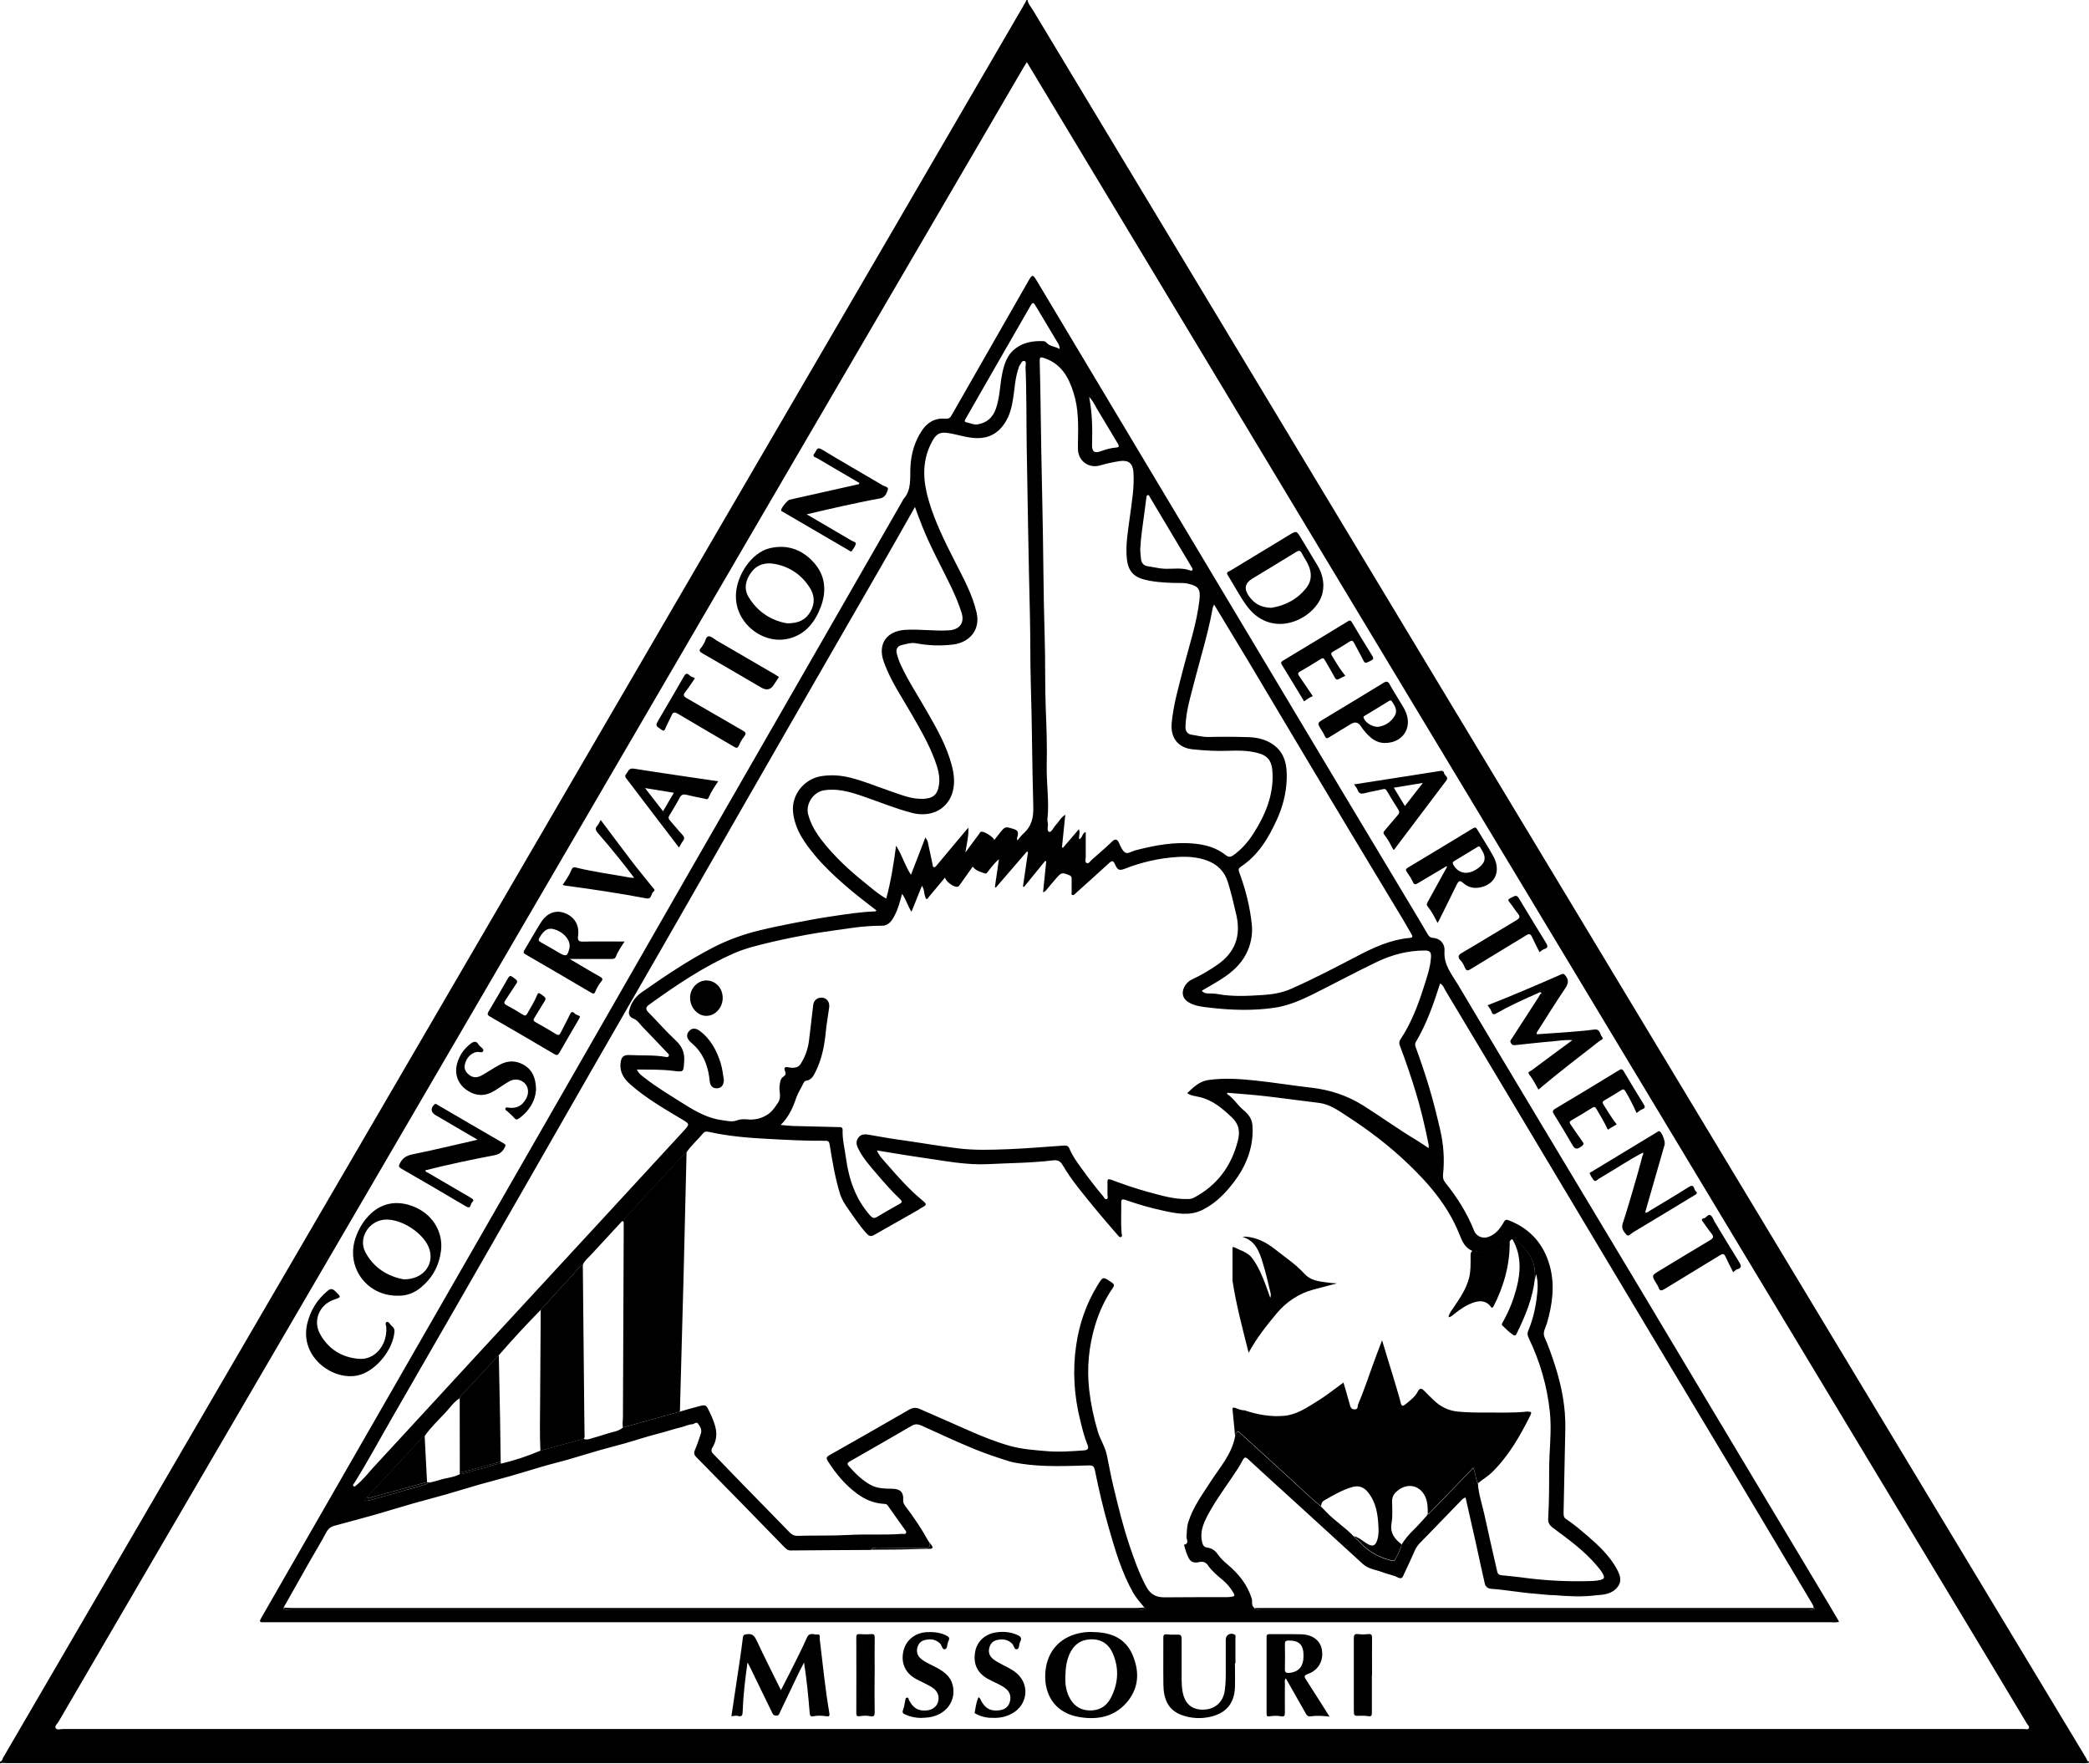 <svg xmlns="http://www.w3.org/2000/svg" id="Layer_2" data-name="Layer 2" viewBox="0 0 244.2 206.16"><g id="Layer_1-2" data-name="Layer 1"><g><path d="M0,205.92c.25-.03.26-.27.35-.43,4.54-7.78,9.07-15.57,13.61-23.36,6.23-10.7,12.46-21.41,18.7-32.11,8.85-15.19,17.7-30.38,26.55-45.57,8.67-14.88,17.32-29.77,25.99-44.64,6.14-10.55,12.3-21.09,18.44-31.64,5.38-9.23,10.75-18.47,16.12-27.71.09-.15.16-.31.24-.46h.12c.06.45.38.78.6,1.14,7.8,12.96,15.6,25.91,23.41,38.86,8,13.28,16,26.56,24,39.84,5.35,8.88,10.71,17.76,16.06,26.64,6.12,10.16,12.25,20.33,18.37,30.49,6.96,11.55,13.92,23.1,20.88,34.65,6.8,11.29,13.61,22.59,20.42,33.88.09.15.1.4.35.42v.12c-.37.12-.75.06-1.13.06-80.79,0-161.58,0-242.37,0-.23,0-.48-.07-.7.05v-.24ZM120.05,7.25c-.14.21-.23.34-.31.48-2.31,3.95-4.61,7.91-6.92,11.86-7.75,13.27-15.49,26.54-23.24,39.81-8.35,14.31-16.69,28.62-25.03,42.93-6.72,11.53-13.45,23.06-20.17,34.59-6.27,10.75-12.54,21.51-18.82,32.26-6.23,10.68-12.47,21.36-18.7,32.05-.15.25-.49.54-.36.77.15.27.58.11.88.11,33.08,0,66.16,0,99.23,0,43.32,0,86.63,0,129.95,0,.21,0,.5.11.61-.08.11-.2-.13-.39-.24-.57-2.84-4.73-5.67-9.46-8.52-14.18-8.26-13.71-16.52-27.42-24.78-41.13-8.44-14.02-16.87-28.04-25.31-42.06-6.69-11.11-13.38-22.22-20.07-33.33-7.04-11.69-14.08-23.39-21.11-35.08-4.4-7.31-8.8-14.62-13.2-21.93-1.29-2.14-2.58-4.28-3.91-6.5Z"></path><path d="M214.99,189.57c-.4.13-.74.06-1.08.06-60.96,0-121.91,0-182.86,0-.1,0-.2,0-.3,0-.43.03-.42-.15-.24-.45.99-1.71,1.97-3.42,2.95-5.14,3.52-6.13,7.04-12.25,10.56-18.38,4.17-7.26,8.34-14.53,12.51-21.79,4.16-7.25,8.32-14.5,12.48-21.75,4.14-7.22,8.27-14.44,12.41-21.65,4.19-7.3,8.39-14.59,12.58-21.89,3.84-6.68,7.67-13.36,11.51-20.05.03-.05.04-.12.08-.16,1.02-1.12.76-2.5.84-3.84.08-1.49.49-2.91,1.32-4.17.65-1,1.56-1.52,2.77-1.42.35.03.54-.08.71-.38,2.95-5.16,5.9-10.32,8.85-15.48.62-1.09.61-1.11,1.25-.04,3.88,6.49,7.76,12.97,11.64,19.46,4.26,7.12,8.52,14.24,12.78,21.36,3.74,6.25,7.47,12.5,11.21,18.75,2.6,4.35,5.21,8.69,7.82,13.04.71,1.18,1.42,2.36,2.11,3.55.14.25.31.41.59.43.95.07,1.44.75,1.38,1.52-.12,1.63.85,2.74,1.58,3.96,3.02,5.1,6.07,10.18,9.11,15.26,4.09,6.83,8.2,13.65,12.29,20.48,2.78,4.64,5.54,9.28,8.32,13.92,4.57,7.63,9.14,15.26,13.71,22.9.37.61.72,1.23,1.12,1.91ZM108.57,180.21s.06.04.07.08q.22.67-.5.67c-1.92,0-3.83,0-5.75.03-.16,0-.43-.19-.5.16-.06.01-.12.03-.18.03-3.1.02-6.2.03-9.29.06-.35,0-.53-.19-.74-.4-1.67-1.72-3.34-3.44-5.02-5.15-1.75-1.79-3.51-3.58-5.27-5.37-.25-.25-.31-.49-.15-.84.27-.61.47-1.26.69-1.9.15-.45-.09-.83-.33-1.16-.2-.28-.45.06-.68.07-.43.02-.8.22-1.2.32-.95.23-1.88.55-2.83.79-1.27.32-2.51.74-3.77,1.1-.98.28-1.97.52-2.95.8-1.26.36-2.51.75-3.77,1.12-.98.28-1.97.51-2.95.8-1.26.36-2.51.76-3.77,1.12-1.26.36-2.54.68-3.8,1.04-1.26.36-2.51.76-3.78,1.12-1.28.37-2.58.69-3.86,1.06-1.51.43-3,.9-4.51,1.33-1.55.44-3.11.84-4.66,1.27-.42.12-.72.36-.94.78-.58,1.1-1.23,2.16-1.85,3.24-1.05,1.84-2.08,3.68-3.12,5.52,0,.05-.02.08-.06.09.23.29.56.15.83.15,27.63,0,55.25,0,82.88,0,5.44,0,10.88,0,16.31,0,.26,0,.56.13.78-.15-.05-.04-.1-.07-.15-.11-.46-.56-.95-1.1-1.31-1.74-1.33-2.37-2.09-4.96-2.83-7.55-.64-2.22-1.16-4.46-1.62-6.73-.09-.46-.26-.58-.73-.56-2.65.07-5.31.2-7.95-.21-.47-.07-.95-.15-1.39-.29-1.3-.41-2.59-.84-3.86-1.35-2.13-.87-4.21-1.84-6.3-2.79-.39-.18-.76-.24-1.14-.02-2.43,1.4-4.84,2.81-7.28,4.19-.36.2-.31.34-.1.57.72.82,1.49,1.58,2.46,2.14.84.48,1.75.47,2.66.49.89.02,1.28.43,1.22,1.29-.03.31.09.52.26.75.97,1.27,1.87,2.6,2.64,4,.03.04.05.09.08.13ZM42.6,175.44c.24.02.47-.02.7-.09,1.1-.32,2.21-.58,3.3-.92,1.26-.39,2.56-.66,3.79-1.16.3-.08.61-.14.9-.24.81-.28,1.7-.3,2.47-.71.81-.09,1.56-.46,2.36-.6.83-.15,1.6-.59,2.46-.63,1.57-.37,3.1-.88,4.58-1.51,1.69-.46,3.37-.93,5.06-1.4.25.14.51.09.76.01.69-.2,1.37-.4,2.05-.62.61-.2,1.28-.25,1.79-.7,2.22-.62,4.44-1.24,6.66-1.86.71-.2,1.41-.42,2.13-.6.95-.25.92-.22,1.35.67.65,1.38,1.22,2.74.27,4.22-.02.03-.03.07-.04.11-.05.19,0,.34.14.49,1.16,1.2,2.32,2.41,3.48,3.6,1.84,1.89,3.69,3.76,5.52,5.65.26.26.51.39.89.38,1.98-.06,3.95.01,5.93-.1,2.09-.12,4.2.03,6.29-.13.17-.01.39.09.48-.12.06-.16-.08-.29-.18-.42-.66-.93-1.32-1.85-1.97-2.78-.12-.18-.3-.18-.48-.19-1.19-.07-2.24-.54-3.17-1.24-1.37-1.02-2.44-2.33-3.36-3.77-.19-.3-.17-.47.17-.66,3.12-1.76,6.23-3.54,9.33-5.33.43-.25.8-.29,1.23-.1,1.91.84,3.83,1.67,5.74,2.52,1.6.71,3.22,1.36,4.91,1.83,1.33.36,2.7.46,4.07.58,1.52.14,3.03.03,4.54-.08.38-.03.57-.21.38-.64-.38-.92-.61-1.89-.85-2.86-.73-2.91-.91-5.87-.47-8.83.36-2.45,1.16-4.79,2.47-6.93.66-1.08.63-1.08,1.66-.38.3.21.38.32.13.68-.91,1.31-1.57,2.76-2.04,4.29-.74,2.47-1,4.99-.71,7.56.19,1.67.53,3.29,1.01,4.9.29.96.86,1.79,1.06,2.77.26,1.23.47,2.46.77,3.68.55,2.28,1.1,4.57,1.85,6.8.56,1.68,1.15,3.35,2,4.92.48.88,1.15,1.23,2.12,1.22,2.44-.03,4.88-.01,7.32-.02.2,0,.4-.03.59-.06.25-.04.33-.12.18-.39-.35-.62-.79-1.15-1.33-1.59-.62-.51-1.23-1.03-1.68-1.68-.28-.4-.64-.47-1.03-.38-.57.13-.98.03-1.25-.52-.23-.47-.38-.96-.51-1.46,0-.02,0-.05.01-.05.64-.16.24-.64.27-.96.05-.55.03-1.1.2-1.65.55-1.77,1.63-3.23,2.61-4.75,1.1-1.7,2.49-3.23,2.87-5.31.25-.7.24-.69.78-.2,1.9,1.74,3.8,3.48,5.71,5.21,1.18,1.07,2.32,2.19,3.56,3.2.19.2.39.39.57.59,1,1.07,2.26,1.84,3.26,2.91.28.28.56.54.84.83.92.95,2.02,1.58,3.29,1.93.26.07.58.23.74-.11.25-.56.61-1.08.71-1.7.4-.66.89-1.23,1.45-1.77.54-.52,1.02-1.1,1.53-1.65.03-.04.07-.08.1-.13h-.02c.07-.03.14-.05.2-.11,1.32-1.36,2.63-2.72,3.95-4.08.38-.39.76-.79,1.17-1.22.29.64.24,1.29.55,1.83.07,1.22.48,2.38.74,3.56.48,2.2.98,4.39,1.48,6.58.06.29.12.53.54.57.75.08,1.51.14,2.25.24,2.51.35,5.03.5,7.57.45.56-.01,1.12,0,1.67-.13.53-.12.59-.28.35-.73-.2-.37-.47-.68-.74-1-1.47-1.73-3.3-3.04-5.1-4.38-.38-.29-.59-.6-.55-1.1.06-.95.08-1.91.1-2.87.03-1.52-.02-3.04.06-4.55.09-1.7.21-3.4.03-5.08-.32-2.99-1.15-5.85-2.46-8.57-.13-.26-.2-.53-.08-.81.49-1.18.81-2.41.98-3.68.13-.99.25-1.97-.04-2.99-.05.21-.09.38-.13.55,0-.24,0-.48,0-.71,0-1.51-1.23-3.33-2.65-3.92-.14.01-.2.14-.29.22-.88.95-1.93,1.47-3.27,1.37-.37-.03-.7-.27-1.09-.18-.01-.02-.02-.04-.04-.05-.88-.38-1.18-1.14-1.52-1.99-1.32-3.3-3.6-5.94-6.15-8.35-2.15-2.04-4.52-3.83-7.01-5.44-1.02-.66-1.99-1.37-3.25-1.52-2.13-.25-4.26-.56-6.39-.8-1.43-.16-2.86-.26-4.29-.38-.02.04-.04.09-.06.13.79.5,1.23,1.33,1.95,1.91.55.45.97,1,1.03,1.76.12,1.65-.23,3.21-.95,4.69-.43.88-.99,1.68-1.6,2.43-.92,1.14-1.99,2.13-3.32,2.78-1.51.74-3.04.41-4.57.08-1.5-.32-2.97-.75-4.42-1.26-.26-.09-.49-.11-.48.27.02,1.22-.06,2.44.05,3.65.02.15.12.34-.08.42-.18.07-.28-.11-.38-.22-.89-1.04-1.8-2.07-2.67-3.14-1.33-1.63-2.71-3.24-3.78-5.07-.28-.48-.63-.59-1.13-.53-2.52.31-5.05.31-7.58.44-2.6.13-5.15-.4-7.71-.76-1.75-.25-3.48-.55-5.28-.84.28.67.78,1.14,1.21,1.64,1.27,1.46,2.55,2.91,4.05,4.15.61.5.62.57-.11.95-.12.07-.23.16-.35.23-1.71.97-3.43,1.94-5.14,2.92-.37.21-.59.12-.87-.19-.81-.89-1.46-1.88-2.15-2.86-.39-.55-.76-1.14-.96-1.79-.57-1.87-.89-3.79-1.2-5.72-.06-.36-.16-.47-.51-.46-2.24.02-4.47-.1-6.7-.22-2.31-.12-4.61-.31-6.87-.81-.26-.06-.51-.09-.71.15-.62.75-1.36,1.39-1.92,2.19-.06.04-.14.08-.19.13-2.3,2.49-4.59,4.99-6.91,7.47-.2.22-.21.46-.26.7-.1-.37-.23-.19-.37-.03-1.16,1.26-2.32,2.51-3.48,3.77-.33.36-.74.66-.93,1.14-.47.23-.72.67-1.05,1.03-1.3,1.4-2.59,2.83-3.88,4.25-1.69,1.71-3.31,3.48-4.89,5.29-1.2,1.29-2.41,2.57-3.6,3.87-.34.37-.78.67-.98,1.17-.71.43-1.15,1.13-1.7,1.71-.82.88-1.7,1.7-2.39,2.7-.65.48-1.11,1.13-1.66,1.71-1.7,1.79-3.37,3.61-5.06,5.42-.09.17-.32.25-.32.48-.01,0-.03,0-.04.02,0,0,0,.02,0,.03.01-.02.03-.04.04-.05ZM146.6,188.05c.26.17.54.09.82.09,15.27,0,30.54,0,45.81,0,6.08,0,12.15,0,18.23,0,.24,0,.53.14.7-.17-.05,0-.1-.02-.15-.02,0-.21-.11-.37-.21-.55-2.93-4.91-5.86-9.83-8.79-14.74-3.4-5.68-6.81-11.35-10.21-17.03-2.99-5-5.98-10-8.97-15-3.07-5.13-6.13-10.26-9.2-15.39-1.88-3.15-3.77-6.3-5.66-9.45-.17-.28-.26-.66-.63-.82-.75,2.37-1.56,4.68-2.81,6.8-.13.21-.13.37-.05.6.57,1.58,1.12,3.17,1.6,4.79.48,1.6.88,3.22,1.26,4.85.41,1.75.54,3.51.35,5.28-.04.41.03.66.27.96,1.38,1.72,2.55,3.56,3.36,5.62.26.66,1.01.96,1.67.72.81-.29,1.31-.9,1.73-1.6.12-.2.21-.51.57-.37,2.56.96,4.19,2.8,4.89,5.41.6,2.23.29,4.46-.35,6.66-.15.52-.53,1.05-.28,1.61.48,1.09.87,2.2,1.23,3.33.78,2.43,1.26,4.89,1.2,7.46-.07,3.22-.13,6.43-.2,9.65,0,.3-.03.61.27.81.9.6,1.72,1.3,2.54,2,1.3,1.12,2.55,2.3,3.39,3.82.36.66.68,1.38.14,2.1-.61.82-1.53.95-2.47,1h-4.87c-.8,0-1.59-.12-2.38-.18-1.69-.12-3.35-.45-5.04-.56-.41-.03-.7-.22-.79-.61-.35-1.49-.66-2.99-.99-4.49-.41-1.86-.84-3.71-1.26-5.58-.21.07-.32.15-.44.27-1.43,1.48-2.87,2.95-4.29,4.43-.43.45-.92.86-1.18,1.45-.42.94-.84,1.88-1.29,2.81-.14.29-.18.66-.75.37-.52-.26-1.15-.36-1.72-.58-.79-.31-1.68-.37-2.35-.99-2.7-2.48-5.41-4.95-8.12-7.42-1.76-1.61-3.54-3.2-5.28-4.82-.31-.29-.44-.23-.61.08-.21.38-.42.77-.66,1.13-1.04,1.61-2.21,3.13-3.15,4.8-.64,1.14-1.29,2.3-.95,3.71.09.36.24.58.62.62.52.06.91.35,1.2.77.33.47.73.86,1.17,1.22,1.28,1.07,2.28,2.33,2.8,3.94.12.37-.09.82.29,1.1,0,.02,0,.05,0,.07ZM105.46,104.45c-.25.93-.46,1.74-.84,2.48-.32.64-.71,1.29-1.51,1.28-1.16,0-2.31.09-3.46.25-1.36.2-2.73.37-4.08.59-1.8.3-3.6.65-5.38,1.07-1.49.35-2.98.7-4.38,1.31-3.57,1.57-6.78,3.74-9.93,6.01-.4.29-.45.53-.08.9,1.07,1.08,2.06,2.23,3.17,3.26.75.7,1.08,1.43,1.01,2.45-.09,1.29-.02,1.28-1.31,1.12-1.38-.17-2.77-.13-4.22-.15.2.47.55.7.87.95,1.51,1.18,3.15,2.15,4.77,3.17,1.35.85,2.74,1.6,4.35,1.81.55.07,1.13.23,1.66.03.42-.16.8-.17,1.22-.13.9.09,1.74-.1,2.49-.62.5-.35.82-.85,1.15-1.35.44-.66.06-1.36.18-2.04.07-.39.09-.76.43-.98.25-.16.32-.34.22-.59-.22-.55,0-.59.49-.49.48.09,1.03.04,1.3-.39.52-.81.85-1.71.98-2.67.18-1.4.33-2.81.5-4.22.07-.61.53-.95,1.13-.87.49.07.82.55.74,1.12-.12.91-.29,1.81-.38,2.73-.16,1.66-.45,3.28-1.21,4.79-.24.48-.47.98-1.11,1.06-.14.02-.24.13-.3.27-.27.57-.64,1.13-.84,1.7-.4,1.16-.86,2.25-1.83,3.2.56.05.99.1,1.42.12,1.78.05,3.56.09,5.33.13.25,0,.5-.02.49.35-.04,1.09.24,2.14.38,3.2.34,2.52,1.12,4.85,2.84,6.79.27.3.47.36.8.16.87-.51,1.74-1.03,2.62-1.51.34-.18.35-.31.09-.55-.98-.94-1.88-1.95-2.76-2.99-.8-.94-1.63-1.86-2.17-2.99-.2-.42-.27-.83.05-1.24.32-.41.74-.41,1.19-.33,1.08.18,2.16.39,3.24.54,2.39.33,4.76.75,7.16,1.05,2,.25,3.99.18,5.98.1,2.15-.09,4.3-.27,6.45-.42.32-.02.52.05.65.37.33.8.83,1.5,1.33,2.19.83,1.15,1.68,2.28,2.6,3.36.12.14.21.43.43.33.19-.08.08-.36.08-.54.01-.48,0-.96,0-1.44,0-.33.07-.4.42-.28,1.43.53,2.88,1.04,4.36,1.44,1.5.4,2.98.86,4.56.82.26,0,.5-.02.75-.15,2.72-1.43,4.39-3.69,5.14-6.63.26-1,.22-1.89-.69-2.76-1.12-1.07-2.23-2.01-3.76-2.38-.49-.12-1.02-.14-1.46-.46.73-.69,1.44-1.39,2.46-1.53,1.88-.27,3.76-.13,5.62.07,2.14.23,4.27.58,6.4.82,2.21.25,4.23.92,6.08,2.08,2.09,1.31,4.08,2.77,6.2,4.03.48.29.93.61,1.46.96,0-.21.02-.32,0-.41-.42-2.13-.92-4.24-1.56-6.32-.54-1.75-1.13-3.49-1.78-5.2-.1-.25-.14-.48.02-.74,1.26-1.89,2.07-3.99,2.75-6.14.37-1.16.78-2.3.85-3.54.03-.53-.13-.75-.7-.75-1.97-.01-3.83.48-5.58,1.31-2.59,1.24-5.12,2.61-7.7,3.89-1.39.68-2.82,1.28-4.38,1.5-2.51.36-5.02.27-7.53-.02-.84-.1-1.71-.18-2.47-.64-.59-.36-.81-.96-.56-1.59.2-.5.54-.87,1.04-1.1.99-.46,1.92-1.01,2.83-1.63,2.11-1.43,2.86-3.36,2.3-5.85-.29-1.28-.6-2.56-.98-3.82-.4-1.31-1.26-2.15-2.51-2.59-1.12-.4-2.3-.47-3.48-.39-2.1.14-4.14.61-6.1,1.38-.57.22-.8.15-1.05-.38-.31-.68-.38-.65-.95-.12-1.24,1.14-2.51,2.27-3.76,3.4-.1.09-.2.23-.36.15-.13-.07-.07-.21-.07-.32,0-.5,0-1,0-1.5,0-.2,0-.37-.25-.47-.86-.36-.94-.35-1.55.34-.36.4-.69.83-1.04,1.23-.13.15-.24.35-.5.41.12-1.24.25-2.43.37-3.62-.04-.01-.09-.03-.13-.04-.83,1.02-1.65,2.03-2.48,3.05-.04-.02-.07-.05-.11-.07.2-1.34.39-2.68.59-4.03-.04-.02-.09-.03-.13-.05-1.21,1.4-2.42,2.81-3.63,4.21-.04-.02-.07-.05-.11-.07.16-1.08.32-2.17.47-3.25-.5.44-.88.92-1.25,1.41-.11.14-.19.33-.42.25-.48-.18-1.02-.28-1.39-.79-.48.68-.95,1.34-1.42,2-.1.14-.18.32-.38.36-.41.07-1.34-.6-1.44-1.08-.66.79-1.3,1.55-1.93,2.31-.07.09-.11.25-.26.18-.07-.03-.1-.16-.13-.25-.14-.38-.08-.82-.38-1.28-.42,1.04-.8,2.01-1.22,3.04-.46-.7-.61-1.42-1.11-2.11ZM106.98,59.22c-1.18,2.08-2.28,4.04-3.4,5.99-1.89,3.29-3.78,6.58-5.68,9.86-2.04,3.55-4.09,7.1-6.13,10.65-1.62,2.83-3.25,5.65-4.87,8.48-3.09,5.4-6.18,10.8-9.28,16.2-2.66,4.63-5.33,9.25-7.99,13.88-2.79,4.87-5.58,9.74-8.37,14.61-2.53,4.43-5.07,8.85-7.61,13.27-2.59,4.51-5.19,9.01-7.78,13.51-1.48,2.57-2.88,5.18-4.46,7.7-.05.08-.24.23-.07.36.14.11.21-.03.32-.12.75-.59,1.32-1.35,1.95-2.04,3.8-4.1,7.58-8.23,11.37-12.34,5.34-5.78,10.68-11.56,16.01-17.34,2.96-3.21,5.91-6.42,8.87-9.63.81-.88.8-.86-.25-1.48-2.06-1.23-4.14-2.44-5.95-4.04-.75-.66-1.24-1.44-1.12-2.48.09-.74.37-.97,1.1-.93,1.38.08,2.76-.03,4.12.21.14.02.34.08.42-.11.07-.18-.08-.27-.2-.39-.95-.99-1.88-2-2.84-2.97-.35-.35-.61-.82-1.08-1-.5-.19-.62-.55-.5-.99.22-.87.71-1.57,1.47-2.1,2.7-1.88,5.41-3.72,8.34-5.23,1.75-.9,3.58-1.55,5.48-2.01,1.26-.31,2.54-.56,3.82-.82,1.61-.32,3.23-.61,4.85-.85,1.59-.23,3.18-.48,4.79-.53.04,0,.08-.06.14-.12-1.28-.98-2.54-1.94-3.73-2.99-1.22-1.06-2.39-2.17-3.43-3.41-1.24-1.48-2.36-3.05-2.58-5.05-.23-2.08,1.32-3.93,3.29-4.24,1.11-.18,2.24-.11,3.37.17,1.65.41,3.2,1.07,4.79,1.61,1.22.41,2.42.93,3.77.87,1.13-.05,1.66-.47,1.83-1.6.16-1.02-.13-1.98-.48-2.92-.69-1.87-1.68-3.58-2.67-5.3-1.16-2.02-2.49-3.95-3.29-6.17-.78-2.15.37-3.61,2.44-3.76,1.73-.12,3.47.17,5.2.05,1.15-.08,1.83-.81,1.45-2.04-.34-1.08-.78-2.11-1.27-3.13-1.12-2.31-2.36-4.56-3.32-6.95-.3-.74-.57-1.5-.89-2.37ZM126.12,96.91c.18.47-.04.82.03,1.19.4-.15.33-.69.77-.85,0,1,0,1.95,0,2.91,0,.25-.13.6.1.72.26.13.43-.22.61-.38.79-.69,1.59-1.38,2.35-2.11.4-.38.62-.33.84.17.19.41.4.92.75,1.12.27.15.76-.18,1.15-.28,2.3-.6,4.63-1.03,7.03-.77,1.29.14,2.49.5,3.51,1.31.34.27.57.27.89.05.98-.69,1.75-1.57,2.38-2.57,1.36-2.12,2.32-4.39,2.23-6.96-.05-1.52-.51-2.14-1.85-2.47-1.06-.26-2.15-.27-3.21-.23-1.45.06-2.87-.02-4.3-.17-1.73-.19-2.6-1.38-2.43-3.11.21-2.18.83-4.25,1.36-6.35.68-2.64,1.56-5.24,1.88-7.97.14-1.26-.06-1.62-1.28-1.92-.25-.06-.51-.09-.77-.09-1.24,0-2.48-.04-3.7-.25-1.48-.26-2.54-.72-2.73-2.56-.18-1.67.14-3.3.35-4.94.23-1.72.53-3.44.42-5.18-.07-1.05-.57-1.47-1.61-1.32-.77.12-1.53.28-2.27.5-1.32.39-2.54-.47-2.61-1.84-.01-.28,0-.56,0-.84.04-1.94.09-3.88-.5-5.76-.56-1.81-1.41-3.38-3.35-4.07-.56-.2-.63-.19-.62.4.03,1.42.07,2.84.09,4.26.06,4.16.12,8.31.22,12.47.12,5.14.11,10.27.27,15.41.09,2.86.02,5.72.13,8.57.09,2.14.16,4.28.11,6.41-.05,2.13.31,4.26.08,6.39-.01.12.01.24.04.36.09.37-.18.95.17,1.08.25.09.5-.52.77-.8.36-.37.58-.88,1.11-1.2-.14,1.34-.26,2.58-.39,3.81.04.02.08.03.12.05.61-.71,1.21-1.42,1.87-2.18ZM118.92,98.26c.25-.29.44-.57.68-.79.99-.86,1.23-1.88,1.19-3.21-.14-4.75-.14-9.51-.29-14.27-.08-2.78-.04-5.56-.11-8.33-.16-6.49-.26-12.98-.37-19.48-.05-3.08,0-6.16-.14-9.23-.01-.26.15-.69-.12-.75-.34-.08-.44.38-.63.63-.04.06-.04.15-.07.23-.29.81-.39,1.66-.49,2.51-.14,1.09-.27,2.18-.73,3.19-.55,1.18-1.39,2.09-2.71,2.37-1.19.25-2.34-.1-3.51-.36-1.66-.37-2.13-.32-2.87,1.25-1.01,2.15-.82,4.36-.17,6.54.72,2.44,1.85,4.72,3,6.98.99,1.96,2.08,3.89,2.58,6.06.48,2.07-.86,3.5-2.74,3.74-1.42.18-2.88.13-4.3-.14-.62-.12-1.19.09-1.76.22-.38.08-.66.43-.54.93.12.48.28.95.49,1.4.86,1.85,1.99,3.56,3,5.33,1.17,2.04,2.35,4.08,2.95,6.39.29,1.11.41,2.25.02,3.36-.67,1.88-2.57,2.74-4.68,2.19-2-.52-3.9-1.32-5.84-1.98-1.45-.49-2.9-.91-4.47-.65-1.22.21-2.13,1.59-1.82,2.79.31,1.22.96,2.25,1.73,3.22,1.42,1.8,3.1,3.34,4.88,4.77.81.66,1.6,1.36,2.52,1.87.54-2,.86-4,1.15-6.19.73,1.17,1.05,2.37,1.74,3.41.57-1.48,1.11-2.88,1.69-4.37.13.24.25.39.28.55.19.85.37,1.71.55,2.57.03.14.01.33.15.36.16.04.26-.12.37-.25.74-.9,1.5-1.79,2.24-2.68.48-.57.95-1.14,1.43-1.7.05.96-.18,1.85-.35,2.91.6-.82,1.1-1.49,1.6-2.16.08-.11.12-.26.29-.27.35-.03,1.36.6,1.49.97.21-.26.4-.51.6-.76.68-.86.67-.83,1.7-.51.45.14.51.36.44.75-.03.17-.16.34-.02.59ZM141.93,70.67c-.09.2-.14.28-.16.37-.34,1.92-.84,3.8-1.36,5.68-.46,1.69-.91,3.38-1.34,5.07-.26,1.04-.46,2.1-.49,3.19-.02.51.26.83.69.9.68.1,1.35.29,2.06.27,1.54-.04,3.08-.03,4.62.02,1.01.03,1.99.26,2.84.84,1.47,1.01,1.69,2.56,1.62,4.17-.07,1.62-.48,3.19-1.16,4.66-.98,2.15-2.18,4.15-4.22,5.49-.23.15-.29.31-.17.63.73,1.96,1.25,3.98,1.47,6.07.13,1.23-.11,2.42-.68,3.52-.66,1.26-1.7,2.15-2.87,2.9-.75.48-1.53.91-2.29,1.36.2.26.45.31.71.32.38.01.77,0,1.14.07,1.77.33,3.55.22,5.32.11,1.09-.07,2.21-.26,3.22-.7,2.68-1.18,5.27-2.54,7.86-3.89,1.92-1,3.87-1.89,6.06-2.08.41-.04.32-.23.18-.47-.31-.53-.61-1.07-.92-1.59-2.05-3.41-4.11-6.82-6.16-10.23-2.21-3.67-4.4-7.35-6.6-11.03-1.81-3.04-3.61-6.08-5.43-9.12-1.29-2.15-2.59-4.29-3.95-6.54ZM123.87,40.81c0-.26-.06-.46-.17-.65-.88-1.46-1.74-2.92-2.62-4.38-.29-.49-.37-.47-.66.04-1.5,2.6-2.99,5.21-4.49,7.81-.98,1.71-1.97,3.43-2.95,5.15-.11.19-.36.52-.04.58.46.08.91.34,1.39.24,1.04-.19,1.72-.8,2.08-1.8.45-1.27.47-2.62.71-3.93.23-1.25.59-2.44,1.69-3.21.94-.67,2.03-.83,3.16-.78.11,0,.26.05.32.13.4.51,1.07.47,1.58.79ZM133.29,64.22c0,.33.06.72.09,1.12.05.56.42.81.83.86.67.09,1.32.27,2.01.29.97.02,1.96-.16,2.9.19.09.03.22.05.27-.05.07-.14-.03-.25-.11-.37-1.63-2.72-3.25-5.44-4.87-8.16-.06-.1-.07-.25-.23-.22-.16.02-.16.17-.17.28-.08.61-.16,1.23-.24,1.84-.18,1.38-.41,2.76-.48,4.23ZM127.32,46.4c.37,1.92.39,3.75.34,5.58-.03.83.29,1.05,1.07.75.56-.21,1.12-.36,1.71-.41.41-.03.41-.17.22-.48-.83-1.37-1.64-2.74-2.46-4.11-.25-.42-.45-.88-.88-1.33Z"></path><path d="M87.38,194.35c-.28,1.99-.5,3.83-.56,5.69-.02.43-.05.69-.59.54-.21-.06-.47.02-.73.04.32-2.11.63-4.19.94-6.27.14-.97.29-1.94.4-2.91.04-.32.13-.36.46-.41.71-.1.93.26,1.19.82.88,1.89,1.83,3.75,2.8,5.72.37-.72.69-1.33,1-1.95.69-1.39,1.41-2.77,2.04-4.19.3-.68.82-.31,1.23-.37.39-.06.24.38.27.59.35,2.87.63,5.76,1.12,8.61.06.35-.06.41-.37.36-.5-.08-1-.09-1.49,0-.36.07-.41-.07-.44-.4-.16-1.95-.35-3.9-.66-5.88-.24.48-.5.95-.73,1.44-.7,1.46-1.39,2.92-2.08,4.37-.09.18-.11.4-.43.4-.32,0-.4-.16-.51-.39-.88-1.81-1.76-3.62-2.64-5.43-.04-.09-.09-.17-.21-.38Z"></path><path d="M180.22,116.08c-.2-.21-.38,0-.54.06-1.59.7-3.17,1.41-4.68,2.27-.29.17-.51.28-.65-.17-.08-.26-.29-.47-.45-.73,2.92-1.14,5.79-2.38,8.65-3.63.24-.1.29-.01.44.16.5.58.29,1.04-.09,1.6-1.06,1.57-2.06,3.18-3.08,4.78-.08.13-.22.24-.17.48,1.12-.08,2.25-.14,3.37-.23,1.12-.09,2.23-.17,3.34-.32.73-.1.65.58.93.88.23.25-.2.37-.35.49-2.38,1.85-4.77,3.68-7.1,5.65-.35-.62-.65-1.23-1.07-1.76-.26-.33.1-.36.24-.47,1.55-1.16,3.11-2.3,4.8-3.55-.91-.06-1.66.08-2.41.15-1.39.11-2.78.28-4.17.42-.24.02-.44.06-.6-.22-.16-.27,0-.4.12-.57,1.04-1.61,2.07-3.22,3.12-4.83.1-.16.15-.37.36-.45-.04-.03-.07-.05-.1-.08,0,.01,0,.03,0,.03.03.02.07.03.1.05Z"></path><path d="M127.73,190.78c2.09.01,3.83.67,4.69,2.73.83,1.99.7,3.93-.79,5.59-1.47,1.64-3.43,1.96-5.49,1.61-2.5-.42-3.95-2.21-3.96-4.72,0-2.65,1.49-4.55,3.99-5.08.51-.11,1.03-.16,1.55-.14ZM124.53,195.97c-.02.81.07,1.6.42,2.33.46.97,1.19,1.58,2.31,1.64,1.15.06,2.04-.42,2.57-1.42.9-1.7,1.02-3.47.25-5.25-.48-1.1-1.35-1.69-2.6-1.64-1.19.05-1.97.65-2.45,1.71-.38.84-.47,1.72-.49,2.63Z"></path><path d="M46.42,151.46c-3.6,0-6.04-3.41-4.84-6.81.37-1.05.93-1.99,1.74-2.76,1.5-1.42,3.47-1.64,5.49-.64,1.89.94,2.98,2.88,2.75,4.9-.2,1.72-.96,3.16-2.27,4.28-.81.7-1.76,1.08-2.85,1.03ZM47.21,149.55c2.4.01,3.68-1.92,2.89-3.79-.72-1.69-3.16-3.25-4.99-3.2-1.92.05-3.28,2.11-2.41,3.79,1.01,1.94,2.76,2.89,4.51,3.2Z"></path><path d="M86.02,69.71c.02-2.45,1.84-5.11,3.94-5.62,2.02-.49,3.78.13,5.15,1.64,1.38,1.52,1.54,3.34.84,5.21-.67,1.77-1.77,3.2-3.7,3.7-3.05.78-6.25-1.79-6.22-4.93ZM91.99,72.86c1.39.02,2.2-.42,2.74-1.35.57-.98.5-1.97-.11-2.88-.95-1.45-2.3-2.37-4-2.7-1.1-.22-2.12.03-2.82,1-.65.89-.87,1.89-.29,2.86,1.08,1.8,2.74,2.77,4.48,3.07Z"></path><path d="M154.7,68.42c0,.63-.14,1.23-.44,1.78-1.38,2.53-5.81,4.34-8.54.59-.82-1.13-1.46-2.38-2.2-3.56-.24-.38.11-.4.27-.5,2.3-1.4,4.61-2.8,6.91-4.19.86-.52.86-.51,1.39.37.64,1.06,1.28,2.12,1.92,3.18.43.72.67,1.49.69,2.33ZM148.62,71.05c1.54-.24,3.05-.96,4.14-2.4.54-.72.59-1.54.27-2.39-.21-.56-.57-1.05-.85-1.58-.19-.38-.36-.34-.68-.15-1.69,1.05-3.4,2.07-5.11,3.11q-1.29.78-.4,2.03c.58.83,1.34,1.35,2.62,1.38Z"></path><path d="M155.43,200.66c-.81-.08-1.51-.14-2.2-.03-.33.05-.46-.1-.6-.35-.76-1.35-1.53-2.7-2.32-4.09-.17.2-.11.38-.11.55,0,1.16-.01,2.32,0,3.48,0,.34-.07.47-.43.41-.45-.09-.92-.07-1.37,0-.27.05-.34-.05-.34-.31,0-2.98,0-5.95,0-8.93,0-.29.08-.37.37-.37,1.24.02,2.48-.01,3.71.02,1.32.04,2.22.75,2.39,1.83.2,1.26-.4,2.36-1.62,2.8-.46.17-.49.29-.24.67.91,1.4,1.79,2.82,2.75,4.32ZM152.38,193.52c0-1.26-.52-1.76-1.74-1.75-.34,0-.45.09-.44.44.02.96.03,1.92,0,2.88-.01.43.16.5.54.46,1.11-.12,1.65-.78,1.64-2.03Z"></path><path d="M169.07,101.27c-1.11.66-2.23,1.31-3.34,1.98-.29.18-.42.17-.57-.16-.18-.39-.42-.77-.68-1.13-.17-.24-.2-.36.1-.54,2.54-1.52,5.06-3.04,7.58-4.58.27-.17.39-.13.54.14.61,1.03,1.27,2.03,1.85,3.08.96,1.74.25,3.36-1.61,3.69-.71.13-1.37-.06-1.89-.53-.44-.4-.57-.19-.77.2-.67,1.38-1.36,2.75-2.04,4.13-.05.1-.12.2-.19.34-.35-.69-.69-1.35-1.15-1.92-.21-.26-.05-.44.06-.65.73-1.33,1.46-2.66,2.19-3.98,0-.04.04-.12.02-.13-.05-.04-.09,0-.1.06ZM173.55,100.31c-.02-.51-.29-.86-.5-1.24-.1-.18-.21-.14-.34-.06-.9.55-1.8,1.1-2.71,1.64-.2.12-.22.22-.11.43.37.68.99,1.03,1.72.93.8-.11,1.8-.87,1.91-1.45.02-.1.02-.2.02-.25Z"></path><path d="M73.01,110.07c-.34.51-.75,1.08-1,1.73-.13.33-.37.3-.63.3-1.53,0-3.07,0-4.78,0,.61.36,1.09.65,1.57.93.65.38,1.3.78,1.97,1.14.29.16.38.29.14.57-.3.35-.51.76-.69,1.18-.1.23-.2.29-.44.15-2.58-1.52-5.16-3.03-7.75-4.53-.25-.14-.22-.26-.1-.47.65-1.08,1.26-2.18,1.93-3.24.68-1.08,1.68-1.47,2.69-1.13,1.16.39,1.83,1.38,1.66,2.65-.09.66.09.73.67.72,1.59-.04,3.18-.01,4.76-.01ZM66.59,110.56c0-.83-.81-1.66-1.83-1.94-.7-.2-1.18.1-1.69.98-.15.26-.14.39.14.54.73.4,1.45.83,2.17,1.25.79.46.96.38,1.18-.53.03-.12.03-.24.04-.3Z"></path><path d="M192,134.76c-1.61.84-3.11,1.86-4.67,2.77-.12.07-.23.16-.36.22-.21.09-.41.41-.6.26-.23-.19-.37-.51-.52-.79-.08-.16.1-.18.19-.24,2.56-1.55,5.12-3.1,7.68-4.65.09-.06.18-.16.31-.07.28.18.66,1.2.56,1.55-.73,2.53-1.45,5.05-2.18,7.58-.03.11-.05.22-.09.37.26.01.39-.14.55-.24,1.52-.92,3.05-1.82,4.55-2.77.66-.42.57.27.79.47.35.31,0,.41-.2.54-2.37,1.44-4.74,2.88-7.12,4.3-.23.14-.53.54-.75.29-.29-.34-.65-.72-.45-1.33.55-1.66,1.03-3.35,1.52-5.03.28-.95.54-1.92.79-2.88.03-.11.19-.25,0-.36.03.05.06.06.09.01,0-.01,0-.04,0-.06-.03.02-.05.04-.08.06Z"></path><path d="M100.48,56.47c-.43-.25-.88-.52-1.34-.79-1.2-.7-2.41-1.4-3.61-2.12-.21-.12-.67-.16-.29-.6.23-.26.2-.81.85-.41,2.35,1.43,4.75,2.79,7.11,4.19.23.13.71.18.58.52-.15.4-.29.89-.9,1-1.49.27-2.97.59-4.45.91-1.34.29-2.67.62-4.13.95,1.84,1.08,3.56,2.08,5.27,3.09.18.1.52.15.47.38-.07.29-.28.56-.47.82-.09.12-.21,0-.31-.06-2.58-1.51-5.17-3.01-7.75-4.52-.08-.04-.19-.06-.2-.19-.01-.24.72-1.16,1-1.23,2.64-.59,5.29-1.18,7.94-1.78.07-.02.17.02.21-.17Z"></path><path d="M55.85,133.24c-1.71-1-3.32-1.94-4.94-2.89-.56-.33-.6-.82-.12-1.25.16-.14.26,0,.37.06,2.57,1.5,5.13,3,7.71,4.49.24.14.27.22.13.49-.27.51-.6.78-1.2.9-2.7.52-5.4,1.08-8.1,1.77.09.22.29.26.45.35,1.62.95,3.24,1.9,4.86,2.84.26.15.47.29.17.55-.21.19-.09.85-.73.46-2.5-1.49-5.02-2.95-7.55-4.41-.29-.17-.32-.28-.17-.58.31-.61.72-.92,1.43-1.07,2.54-.51,5.06-1.13,7.7-1.73Z"></path><path d="M144.36,194.4c0,.96.04,1.92,0,2.88-.08,1.83-1.03,2.97-2.81,3.39-1.13.27-2.27.21-3.36-.17-1.68-.58-2.17-1.95-2.19-3.55-.03-1.84,0-3.68-.01-5.51,0-.38.14-.43.46-.39.28.03.56.04.84.03.84-.02.84-.02.84.79v4.5c0,.46.03.91.11,1.37.25,1.4,1.06,2.12,2.39,2.11,1.38-.01,2.34-.86,2.54-2.21.1-.69.12-1.39.12-2.09,0-1.3,0-2.6,0-3.9,0-.53.52-.83,1.01-.59.21.1.11.28.12.42,0,.98,0,1.96,0,2.94h-.05Z"></path><path d="M161.87,86.85c-.6,0-1.13-.23-1.59-.6-.48-.39-.87-.87-1.22-1.39q-.45-.66-1.14-.23c-.85.52-1.71,1.03-2.55,1.56-.24.15-.37.16-.49-.13-.11-.25-.26-.49-.41-.73-.5-.81-.51-.8.3-1.29,2.32-1.4,4.65-2.8,6.96-4.22.35-.21.52-.19.72.18.5.89,1.05,1.74,1.57,2.62.12.2.23.42.32.64.78,1.87-.41,3.6-2.46,3.59ZM161.1,84.96c.74-.09,1.45-.49,1.92-1.25.37-.59.1-1.1-.23-1.61-.12-.19-.2-.3-.45-.14-.91.57-1.84,1.12-2.76,1.68-.11.07-.25.1-.16.31.22.52.93,1.01,1.68,1.02Z"></path><path d="M83.95,91.34c-.44.65-.84,1.25-1.12,1.91-.13.3-.35.13-.51.1-.71-.13-1.41-.29-2.11-.45-.35-.08-.58,0-.76.35-.37.71-.78,1.39-1.2,2.07-.14.23-.13.37.05.57.49.55.95,1.14,1.45,1.67.27.28.3.49.06.79-.16.2-.26.44-.43.73-.82-1.07-1.62-2.11-2.41-3.15-1.21-1.59-2.42-3.18-3.63-4.77-.16-.21-.4-.4-.12-.72.24-.28.28-.68.87-.59,3.25.52,6.51.98,9.87,1.48ZM78.77,92.67c-1.13-.18-2.18-.35-3.37-.55.76.97,1.41,1.82,2.11,2.71.43-.74.83-1.42,1.27-2.17Z"></path><path d="M158.29,91.69c3.41-.53,6.74-1.04,10.07-1.57.24-.04.41,0,.45.25.05.3.59.45.26.87-2.03,2.69-4.06,5.38-6.09,8.07,0,.01-.04.01-.09.03-.32-.6-.63-1.22-1.06-1.76-.2-.25-.06-.38.09-.56.49-.57.97-1.16,1.47-1.73.19-.22.24-.39.06-.67-.46-.7-.89-1.42-1.31-2.14-.13-.24-.26-.29-.52-.22-.68.17-1.37.27-2.04.45-.42.11-.71.11-.88-.37-.07-.22-.25-.4-.42-.65ZM162.93,92.07c.45.74.86,1.42,1.3,2.15.69-.89,1.35-1.74,2.1-2.7-1.23.2-2.28.37-3.4.56Z"></path><path d="M153.47,81.37c-.38.15-.69.36-1.02.62-.88-1.45-1.74-2.89-2.62-4.31-.15-.25-.04-.34.16-.46,2.53-1.52,5.05-3.05,7.57-4.59.31-.19.39-.03.52.19.77,1.28,1.53,2.57,2.33,3.83.21.34.12.44-.19.6-.68.34-.66.35-1-.35-.29-.59-.63-1.15-.93-1.74-.14-.27-.27-.33-.55-.15-.62.4-1.25.79-1.89,1.15-.3.16-.27.3-.12.54.47.78.94,1.57,1.54,2.3-.17.08-.3.14-.42.2-.66.36-.64.35-1.01-.35-.31-.58-.66-1.14-.98-1.71-.13-.24-.25-.24-.47-.1-.79.5-1.59.99-2.41,1.45-.31.17-.26.32-.1.55.52.75,1.03,1.52,1.58,2.33Z"></path><path d="M191.31,130.1c-.4-.89-.82-1.73-1.3-2.53-.15-.24-.25-.29-.5-.13-.64.41-1.29.8-1.95,1.18-.26.15-.26.27-.11.51.49.77.95,1.57,1.54,2.3-.36.21-.69.41-1.04.62-.39-.85-.86-1.63-1.33-2.42-.14-.24-.25-.29-.5-.13-.79.5-1.6.98-2.41,1.45-.26.15-.26.29-.1.51.45.64.87,1.29,1.33,1.92.2.27.29.35-.09.64-.62.46-.81.23-1.11-.3-.66-1.16-1.36-2.3-2.07-3.44-.19-.3-.23-.46.14-.68,2.49-1.48,4.96-2.98,7.43-4.49.28-.17.41-.17.58.13.76,1.29,1.53,2.57,2.32,3.84.2.32.18.46-.19.6-.22.08-.4.26-.64.43Z"></path><path d="M67.81,118.85c-.06.11-.11.22-.17.33-.75,1.29-1.51,2.58-2.25,3.88-.16.28-.29.34-.59.16-2.51-1.48-5.02-2.95-7.54-4.4-.31-.18-.3-.32-.14-.59.76-1.28,1.52-2.58,2.26-3.87.16-.28.26-.36.56-.14.65.47.66.44.17,1.14-.35.51-.67,1.04-1.02,1.55-.18.26-.21.42.12.59.65.34,1.29.72,1.91,1.11.25.15.37.13.51-.12.4-.71.85-1.4,1.15-2.16.11-.29.21-.29.45-.12.68.48.68.46.21,1.19-.34.52-.63,1.06-.97,1.58-.16.25-.11.37.14.51.8.45,1.6.9,2.38,1.39.32.2.44.08.57-.2.32-.66.69-1.3,1-1.97.17-.36.29-.61.67-.2.16.17.46.14.59.36Z"></path><path d="M45.15,155.2c.04-.2-.21-.55.05-.66.24-.11.38.28.57.43.22.18.37.37.34.71-.16,2.04-2.04,4.4-3.96,5.01-2.98.95-7.18-1.96-6.24-5.94.36-1.54,1.15-2.83,2.38-3.85.33-.27.55-.3.88.02.74.72.76.7-.17,1.02-1.66.57-2.45,2.44-1.59,3.99.97,1.77,2.55,2.75,4.54,2.91,1.84.16,3.31-1.55,3.21-3.64Z"></path><path d="M65.77,103.44c.41-.6.8-1.16,1.05-1.79.15-.36.38-.27.63-.21,2.06.5,4.16.77,6.24,1.15.11.02.23.01.45.03-.63-.81-1.18-1.56-1.77-2.28-.8-.99-1.62-1.98-2.46-2.94-.28-.32-.38-.56-.07-.9.15-.17.24-.4.38-.65,1.2,1.6,2.37,3.17,3.55,4.72.81,1.06,1.67,2.09,2.5,3.14.12.15.4.32.11.53-.31.23-.15.91-.85.77-3.16-.6-6.34-1.07-9.52-1.5-.06,0-.11-.04-.24-.08Z"></path><path d="M62.65,127.49c-.08,1.15-.74,2.35-1.96,3.24-.24.17-.39.18-.59-.06-.24-.29-.55-.52-.82-.79-.09-.09-.28-.13-.19-.32.08-.17.24-.1.37-.08.95.14,1.63-.26,2.06-1.09.34-.64.25-1.34-.19-1.77-.46-.45-1.14-.57-1.77-.23-.61.34-1.17.76-1.76,1.12-1.08.66-2.15.65-3.2-.06-1.06-.71-1.51-1.88-1.16-3.14.26-.93.78-1.69,1.55-2.29.38-.29.68-.38.97.1.16.27.62.44.53.73-.09.29-.53.06-.81.13-.66.15-1.16.68-1.34,1.46-.12.55.13.92.53,1.23.5.38,1.02.29,1.51,0,.68-.38,1.32-.82,2-1.19.77-.42,1.58-.54,2.42-.21,1.22.49,1.87,1.47,1.86,3.2Z"></path><path d="M107.75,200.82c-.67,0-1.31-.12-1.92-.4-.25-.11-.39-.2-.27-.53.14-.37.19-.77.27-1.16.03-.12.02-.25.17-.28.21-.05.2.14.25.26.48.96,1.1,1.33,2.09,1.23.65-.06,1.15-.44,1.31-.98.18-.61,0-1.2-.53-1.6-.28-.21-.61-.38-.93-.54-.44-.24-.91-.42-1.33-.69-1.14-.72-1.57-1.91-1.23-3.22.32-1.22,1.37-2.04,2.67-2.12.79-.04,1.55.02,2.28.37.31.15.5.3.29.68-.17.31-.1.86-.38.94-.36.11-.37-.46-.61-.68-.51-.48-1.1-.54-1.73-.4-.51.11-.82.45-.93.98-.11.56.11.97.54,1.3.56.43,1.22.67,1.83,1.01.82.46,1.54,1.01,1.78,1.99.44,1.84-.77,3.48-2.79,3.77-.28.04-.56.04-.84.06Z"></path><path d="M116.14,200.81c-.67.02-1.31-.1-1.92-.4-.1-.05-.29-.14-.29-.18.11-.58.18-1.18.4-1.72.1-.25.25.06.32.21.48.99,1.17,1.36,2.22,1.2.56-.08.99-.38,1.16-.92.18-.57.09-1.11-.38-1.54-.3-.27-.65-.45-1.01-.63-.39-.19-.8-.37-1.18-.59-1.24-.7-1.72-1.77-1.46-3.18.21-1.17,1.13-2.05,2.43-2.24.86-.13,1.71-.06,2.52.31.39.17.52.39.31.77-.16.29-.07.81-.37.89-.33.09-.35-.44-.57-.65-.51-.51-1.12-.58-1.77-.43-.52.12-.81.46-.92.99-.1.51.07.9.45,1.22.34.29.74.47,1.12.68.46.24.93.47,1.35.76,1.88,1.29,1.72,3.89-.29,4.97-.67.36-1.38.5-2.14.48Z"></path><path d="M179.96,111.29c-.3-.6-.6-1.16-.86-1.74-.17-.38-.33-.44-.7-.21-2.16,1.33-4.34,2.62-6.49,3.95-.38.24-.52.17-.68-.2-.11-.27-.25-.56-.45-.77-.42-.45-.35-.67.19-.98,2.12-1.23,4.2-2.53,6.31-3.78.4-.24.43-.42.16-.76-.35-.44-.64-.91-.99-1.35-.19-.23-.18-.31.1-.46.77-.4.75-.41,1.2.34.98,1.62,1.96,3.25,2.96,4.86.23.37.3.6-.2.76-.2.06-.36.23-.55.35Z"></path><path d="M202.6,148.71c-.33-.66-.63-1.24-.9-1.83-.16-.34-.3-.36-.62-.16-2.15,1.33-4.33,2.62-6.48,3.95-.37.22-.58.28-.73-.19-.04-.15-.14-.28-.23-.42-.58-.96-.59-.96.36-1.53,1.96-1.19,3.92-2.38,5.89-3.55.4-.24.48-.43.17-.8-.36-.43-.65-.91-.99-1.35-.15-.2-.22-.35.09-.41.31-.05.48-.53.78-.37.23.12.33.48.48.74.95,1.57,1.89,3.15,2.86,4.7.26.42.4.72-.22.89-.16.04-.29.21-.45.33Z"></path><path d="M81.24,79.28c-.38.55-.72,1.09-1.12,1.59-.28.35-.24.52.17.75,2.18,1.24,4.34,2.53,6.52,3.77.42.24.43.39.15.74-.23.29-.42.64-.56.98-.15.34-.27.38-.6.18-2.18-1.29-4.38-2.55-6.55-3.85-.41-.25-.59-.19-.77.23-.21.5-.49.96-.69,1.46-.12.31-.21.35-.5.15-.68-.47-.69-.45-.26-1.2.96-1.63,1.92-3.27,2.86-4.91.2-.35.35-.62.75-.2.13.13.35.18.58.3Z"></path><path d="M102.24,195.84c0,1.44-.02,2.87.01,4.31,0,.45-.13.54-.54.46-.39-.08-.8-.06-1.19,0-.3.05-.42-.01-.42-.36.01-2.95.01-5.91,0-8.86,0-.35.14-.39.43-.37.42.02.84.04,1.25,0,.36-.04.48.05.47.43-.02,1.46,0,2.91,0,4.37Z"></path><path d="M91.06,79.14c-.06.1-.1.17-.15.23-.14.22-.3.43-.43.65q-.55.91-1.5.35c-2.29-1.34-4.57-2.68-6.87-4-.33-.19-.45-.33-.16-.64.13-.14.22-.33.33-.5.19-.29.23-.81.55-.85.29-.03.62.3.93.48,2.29,1.33,4.58,2.66,6.87,4,.14.08.28.18.42.28Z"></path><path d="M160.37,195.84c0,1.46,0,2.92,0,4.37,0,.34-.08.46-.43.4-.29-.05-.6-.06-.89-.05-.79.04-.79.05-.79-.76,0-2.76,0-5.51,0-8.27,0-.41.07-.57.52-.51.37.05.76.04,1.13,0,.36-.04.48.04.48.43-.02,1.46,0,2.92,0,4.38Z"></path><path d="M144.38,167.88c-.1-1.01-.18-2.01-.29-3.02-.04-.32.02-.38.34-.27.33.12.66.28,1.02.26,1.52.51,3.08.8,4.69.65,1.44-.14,2.61-.94,3.79-1.67,1.08-.66,2.07-1.45,3.12-2.22.26.9.51,1.74.74,2.58.08.3.16.56.56.56.45,0,.32-.37.41-.59.81-1.9,1.43-3.87,2.16-5.8.2-.53.4-1.07.64-1.69.59,1.94,1.14,3.76,1.7,5.59.16.58.35,1.15.48,1.73.1.42.27.4.55.17.54-.44,1.12-.86,1.45-1.5.22-.42.43-.39.72-.11.37.37.73.74,1.11,1.1.8.77,1.72,1.25,2.86,1.36,1.12.1,2.24.12,3.35.11,1.6-.01,3.2.06,4.79-.12.18.07.59-.09.35.4-1.2,2.42-2.53,4.75-4.47,6.67-.51.51-1.14.86-1.68,1.32-.31-.54-.26-1.19-.55-1.83-.41.43-.79.82-1.17,1.22-1.32,1.36-2.63,2.72-3.95,4.08-.05.05-.13.08-.2.12,0-.55.01-1.11-.15-1.65-.51-1.7-2.22-2.16-3.52-.95-.34.31-.51.67-.5,1.16.02.84.08,1.69-.06,2.51-.2,1.15.35,1.85,1.17,2.47-.1.62-.46,1.14-.71,1.7-.16.34-.48.18-.74.11-1.27-.35-2.37-.98-3.29-1.93-.27-.28-.56-.55-.84-.83.68.15,1.15.7,1.76.99.44.21.71.11.9-.33.23-.55.25-1.13.22-1.71-.07-1.47-.26-2.9-1.24-4.1-.5-.61-1.09-.81-1.86-.58-1.16.34-2.19.95-3.23,1.54-.27.15-.37.41-.37.7-1.24-1-2.38-2.13-3.56-3.2-1.91-1.73-3.81-3.47-5.71-5.21-.54-.49-.54-.5-.78.2Z"></path><path d="M80.26,134.62c-.11,4.71-.22,9.41-.34,14.12-.14,5.42-.29,10.85-.44,16.27-2.22.62-4.44,1.24-6.66,1.86-.09-.44,0-.87,0-1.31.03-7.22.06-14.44.09-21.66l.02-.02-.02-.02v-.93c.05-.25.05-.49.26-.7,2.31-2.48,4.6-4.98,6.91-7.47.05-.06.13-.09.19-.13Z"></path><path d="M68.13,147.82c.05,5.8.11,11.6.17,17.41,0,.8.03,1.59.03,2.39,0,.19.07.4-.1.57-1.69.47-3.37.93-5.06,1.4-.09-1.98-.04-3.95-.03-5.93.02-3.52.05-7.04.07-10.55,1.29-1.42,2.57-2.84,3.88-4.25.33-.36.59-.81,1.05-1.03Z"></path><path d="M58.31,158.39c.05,2.5.1,4.99.15,7.49.03,1.66.05,3.32.07,4.98-1.6.41-3.16.94-4.78,1.27,0-2.9,0-5.8-.01-8.7.2-.49.64-.79.98-1.17,1.19-1.3,2.4-2.58,3.6-3.87Z"></path><path d="M174.37,152.88c-.47-.71-1.12-.93-2.02-.65-.89.28-1.64.8-2.36,1.37-.19.15-.34.35-.66.37.06-.42.32-.72.53-1.03.76-1.14,1.56-2.26,1.89-3.63.18-.76.16-1.54.16-2.32,0-.27-.05-.57.21-.77.38-.09.71.15,1.09.18,1.33.1,2.38-.42,3.27-1.37.05,2.75-.67,5.31-1.92,7.74-.03.05-.13.07-.2.1Z"></path><path d="M49.64,167.83c.09,1.81.19,3.62.28,5.43-.13.03-.27.05-.4.09-2,.55-4,1.11-6.01,1.65-.18.05-.42.31-.58-.05,1.68-1.81,3.36-3.62,5.06-5.42.55-.58,1.01-1.23,1.66-1.71Z"></path><path d="M179.43,149.45c-.26,2.31-1.13,4.41-2.15,6.47-.16.32-.3.17-.45.08-.47-.3-.84-.72-1.25-1.1-.05-.2.09-.34.17-.49.48-.87.89-1.78,1.2-2.73.75-2.3,1.13-4.61-.17-6.86,1.42.59,2.65,2.4,2.65,3.92,0,.24,0,.48,0,.71Z"></path><path d="M33.18,187.91c.28.02.56.05.84.05,32.99,0,65.99,0,98.98,0,.26,0,.52-.04.78-.06.05.04.1.07.15.11-.26,0-.52.02-.78.02-33.14,0-66.29,0-99.43,0-.2,0-.4-.02-.6-.03.04-.01.06-.04.06-.09Z"></path><path d="M33.12,187.99c.2,0,.4.03.6.03,33.14,0,66.29,0,99.43,0,.26,0,.52-.02.78-.02-.21.28-.52.15-.78.15-5.44,0-10.88,0-16.31,0-27.63,0-55.25,0-82.88,0-.28,0-.6.14-.83-.15Z"></path><path d="M146.6,187.98c.32,0,.64-.02.96-.02,21.3,0,42.6,0,63.9,0,.18,0,.36,0,.54,0,.05,0,.1.02.15.02-.22.02-.44.05-.65.05-21.44,0-42.87,0-64.31,0-.2,0-.4.02-.6.03,0-.03,0-.05,0-.07Z"></path><path d="M146.6,188.05c.2-.01.4-.03.6-.03,21.44,0,42.87,0,64.31,0,.22,0,.44-.03.65-.05-.17.32-.46.17-.7.17-6.08,0-12.15,0-18.23,0-15.27,0-30.54,0-45.81,0-.27,0-.56.07-.82-.09Z"></path><path d="M42.92,174.96c.16.36.41.09.58.05,2-.54,4-1.1,6.01-1.65.13-.04.27-.06.4-.09.16,0,.31,0,.47,0-1.23.49-2.53.76-3.79,1.16-1.09.34-2.21.61-3.3.92-.24.07-.46.11-.7.09h0c0-.22.23-.31.32-.47Z"></path><path d="M53.76,172.32c0-.06-.01-.13-.02-.19,1.62-.34,3.18-.87,4.78-1.27.02.08.04.16.05.24-.86.04-1.63.48-2.46.63-.8.15-1.54.51-2.36.6Z"></path><path d="M108.64,180.29c.08.11.17.21.25.32.21.31.15.44-.25.44-1.13,0-2.27.06-3.4.08-1.11.02-2.23.01-3.34.02.07-.35.34-.16.5-.16,1.92-.02,3.83-.02,5.75-.03q.72,0,.5-.67Z"></path><path d="M186.64,186.48c-1.62.21-3.25.13-4.87,0h4.87Z"></path><path d="M108.5,180.08s.05.09.08.13c-.03-.04-.05-.09-.08-.13Z"></path><path d="M42.6,175.44s-.03.04-.04.05c0-.01,0-.02,0-.03.01,0,.03-.01.04-.02h0Z"></path><path d="M166.82,177.11c0-.06-.03-.16.1-.13-.03.04-.07.08-.1.13Z"></path><path d="M180.22,116.08s-.07-.03-.1-.05c0,0,0-.02,0-.03.03.03.07.05.1.08h0Z"></path><path d="M169.07,101.27c.01-.06.04-.1.1-.06.02.01-.01.08-.02.13-.03-.02-.05-.05-.08-.07Z"></path><path d="M192,134.76s.05-.04.08-.06c0,.02.01.04,0,.06-.03.05-.06.04-.09-.01v.02Z"></path><path d="M145.66,144.56c1.3.11,2.39.68,3.4,1.48,1.17.93,2.42,1.75,3.44,2.87.82.9,2.04.91,3.16,1.07.16.02.32.02.62.04-.99.26-1.85.48-2.7.71-1.75.47-3.18,1.42-4.35,2.81-1.19,1.43-2.34,2.88-3.27,4.59-.71-2.84-1.45-5.58-1.88-8.4,0-1.2,0-2.4,0-3.6,0-.14-.08-.48.22-.32.73.38,1.58.57,2.11,1.3.69.95,1.13,2.01,1.54,3.09.18.47.34.95.54,1.52.1-.29.06-.47.02-.64-.27-1.17-.55-2.33-.9-3.47-.4-1.32-.86-2.57-2.37-3.03.14,0,.27-.02.41-.03Z"></path><path d="M84.62,126.3c-.05.46-.19.86-.74.91-.52.05-.85-.23-.91-.8-.15-1.5-.57-2.88-1.62-4.01-.19-.2-.4-.38-.61-.57-.48-.45-.55-.89-.19-1.3.33-.38.77-.39,1.27-.01,1.26.95,1.95,2.27,2.42,3.73.21.67.27,1.36.39,2.05Z"></path><path d="M84.48,116.7c-.02,1.12-.88,2.05-1.92,2.05-1.02,0-1.91-1-1.89-2.15.01-1.08.89-1.99,1.9-1.99,1.09,0,1.93.91,1.91,2.08Z"></path><path d="M72.91,143.9s-.02,0-.03,0c0-.01.02-.03.03-.04l.02.02-.02.02Z"></path></g></g></svg>